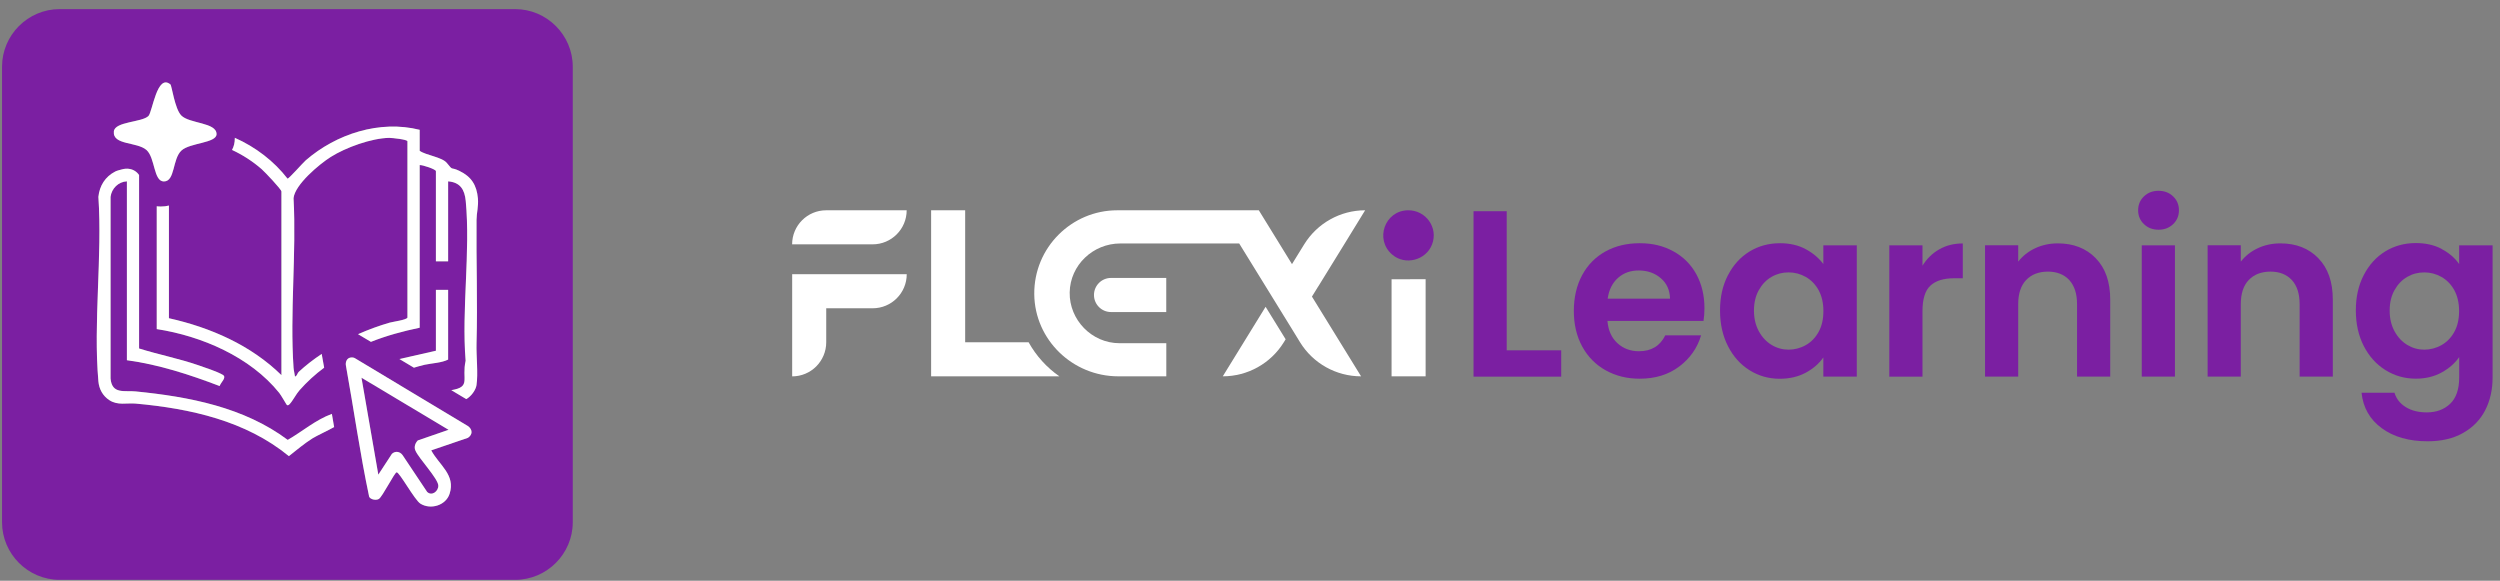 <svg width="254" height="59" viewBox="0 0 254 59" fill="none" xmlns="http://www.w3.org/2000/svg">
<rect x="0" y="0" width="254" height="59" fill="#808080" stroke="none"/>
<g clip-path="url(#clip0_4970_12508)">
<path d="M83.939 21.365H92.118C92.118 23.276 90.569 24.825 88.658 24.825H80.48C80.48 22.914 82.028 21.365 83.939 21.365Z" fill="white"/>
<path d="M92.124 27.861C92.124 29.772 90.575 31.321 88.664 31.321H83.945V34.775C83.945 35.733 83.555 36.597 82.931 37.227C82.307 37.85 81.438 38.24 80.485 38.24V27.861H92.129H92.124Z" fill="white"/>
<path d="M144.843 28.365V38.232H141.383V28.376L144.843 28.365Z" fill="white"/>
<path d="M145.495 24.84C144.871 26.45 142.759 27.002 141.439 25.86C139.656 24.322 140.692 21.414 143.032 21.364C144.849 21.325 146.158 23.124 145.495 24.84Z" fill="#7B1FA2"/>
<path d="M107.633 38.235H94.602V21.365H98.061V34.775H104.507C105.27 36.151 106.346 37.338 107.633 38.235Z" fill="white"/>
<path d="M130.619 34.474L130.435 34.775C129.109 36.925 126.764 38.234 124.234 38.234L128.585 31.17L130.619 34.468V34.474Z" fill="white"/>
<path d="M133.929 29.104L133.294 30.134L138.286 38.235C135.757 38.235 133.411 36.926 132.085 34.775L131.266 33.438L129.233 30.14L125.901 24.736H113.828C111.048 24.736 108.725 26.936 108.68 29.711C108.63 32.485 110.914 34.87 113.745 34.87H118.497V38.235H113.622C108.981 38.235 105.132 34.53 105.081 29.895C105.059 27.527 106.006 25.382 107.555 23.839C109.082 22.312 111.187 21.365 113.516 21.365H127.896L129.974 24.736L131.266 26.836L131.901 25.805L132.503 24.831C133.166 23.755 134.085 22.886 135.155 22.29C136.219 21.694 137.434 21.365 138.693 21.365H138.704H138.698L136.57 24.831L133.935 29.104H133.929Z" fill="white"/>
<path d="M118.491 31.704H112.881C111.923 31.704 111.148 30.929 111.148 29.971C111.148 29.013 111.923 28.238 112.881 28.238H118.491V31.698V31.704Z" fill="white"/>
<path d="M153.082 35.593H158.62V38.267H149.712V21.459H153.082V35.593Z" fill="#7B1FA2"/>
<path d="M173.072 32.605H163.317C163.395 33.569 163.734 34.321 164.33 34.867C164.927 35.413 165.656 35.686 166.52 35.686C167.773 35.686 168.665 35.146 169.194 34.071H172.832C172.448 35.358 171.707 36.41 170.615 37.235C169.523 38.06 168.18 38.477 166.592 38.477C165.305 38.477 164.158 38.193 163.138 37.625C162.119 37.057 161.322 36.249 160.754 35.207C160.185 34.165 159.901 32.962 159.901 31.597C159.901 30.232 160.18 29.006 160.743 27.959C161.305 26.917 162.091 26.115 163.105 25.552C164.119 24.989 165.278 24.711 166.598 24.711C167.918 24.711 169.005 24.984 170.008 25.53C171.01 26.076 171.79 26.85 172.342 27.853C172.893 28.856 173.172 30.009 173.172 31.307C173.172 31.786 173.139 32.221 173.077 32.605H173.072ZM169.673 30.343C169.657 29.474 169.345 28.784 168.732 28.26C168.119 27.736 167.372 27.48 166.492 27.48C165.656 27.48 164.954 27.73 164.386 28.238C163.818 28.744 163.467 29.447 163.339 30.343H169.673Z" fill="#7B1FA2"/>
<path d="M175.563 27.959C176.103 26.917 176.833 26.115 177.752 25.552C178.677 24.989 179.708 24.711 180.844 24.711C181.841 24.711 182.711 24.912 183.457 25.313C184.204 25.714 184.8 26.221 185.251 26.828V24.923H188.65V38.266H185.251V36.316C184.817 36.94 184.22 37.458 183.457 37.87C182.694 38.277 181.814 38.483 180.822 38.483C179.697 38.483 178.677 38.193 177.752 37.614C176.827 37.035 176.098 36.221 175.563 35.168C175.022 34.115 174.755 32.906 174.755 31.541C174.755 30.176 175.022 28.995 175.563 27.953V27.959ZM184.778 29.491C184.454 28.906 184.02 28.455 183.479 28.143C182.933 27.831 182.348 27.675 181.719 27.675C181.089 27.675 180.516 27.825 179.986 28.132C179.457 28.438 179.028 28.884 178.699 29.469C178.371 30.054 178.203 30.75 178.203 31.552C178.203 32.355 178.371 33.057 178.699 33.658C179.028 34.26 179.463 34.722 179.997 35.046C180.538 35.369 181.112 35.525 181.719 35.525C182.326 35.525 182.933 35.369 183.479 35.057C184.025 34.745 184.46 34.293 184.778 33.709C185.101 33.123 185.257 32.422 185.257 31.602C185.257 30.784 185.095 30.082 184.778 29.497V29.491Z" fill="#7B1FA2"/>
<path d="M197.023 25.336C197.719 24.935 198.522 24.734 199.419 24.734V28.272H198.527C197.469 28.272 196.666 28.523 196.132 29.019C195.591 29.515 195.324 30.384 195.324 31.62V38.267H191.953V24.924H195.324V26.996C195.758 26.289 196.321 25.737 197.023 25.336Z" fill="#7B1FA2"/>
<path d="M212.928 26.236C213.909 27.239 214.399 28.643 214.399 30.437V38.265H211.028V30.894C211.028 29.835 210.761 29.022 210.232 28.448C209.702 27.88 208.978 27.596 208.064 27.596C207.151 27.596 206.399 27.88 205.858 28.448C205.318 29.016 205.05 29.835 205.05 30.894V38.265H201.68V24.922H205.05V26.582C205.502 26.002 206.075 25.551 206.772 25.222C207.468 24.894 208.237 24.727 209.073 24.727C210.66 24.727 211.947 25.228 212.928 26.231V26.236Z" fill="#7B1FA2"/>
<path d="M217.826 22.772C217.43 22.393 217.235 21.925 217.235 21.363C217.235 20.8 217.43 20.332 217.826 19.953C218.221 19.574 218.712 19.385 219.308 19.385C219.904 19.385 220.394 19.574 220.79 19.953C221.185 20.332 221.38 20.8 221.38 21.363C221.38 21.925 221.185 22.393 220.79 22.772C220.394 23.151 219.904 23.34 219.308 23.34C218.712 23.34 218.221 23.151 217.826 22.772ZM220.974 24.923V38.266H217.603V24.923H220.974Z" fill="#7B1FA2"/>
<path d="M235.542 26.236C236.523 27.239 237.013 28.643 237.013 30.437V38.265H233.642V30.894C233.642 29.835 233.375 29.022 232.846 28.448C232.317 27.88 231.592 27.596 230.679 27.596C229.765 27.596 229.013 27.88 228.472 28.448C227.932 29.016 227.665 29.835 227.665 30.894V38.265H224.294V24.922H227.665V26.582C228.116 26.002 228.69 25.551 229.386 25.222C230.082 24.894 230.851 24.727 231.687 24.727C233.275 24.727 234.562 25.228 235.542 26.231V26.236Z" fill="#7B1FA2"/>
<path d="M248.066 25.297C248.818 25.693 249.414 26.2 249.849 26.829V24.924H253.247V38.361C253.247 39.598 252.996 40.701 252.501 41.671C252.005 42.64 251.258 43.415 250.261 43.983C249.264 44.551 248.06 44.835 246.651 44.835C244.757 44.835 243.202 44.395 241.993 43.509C240.779 42.623 240.094 41.42 239.932 39.899H243.28C243.459 40.506 243.837 40.997 244.422 41.359C245.007 41.721 245.72 41.899 246.556 41.899C247.537 41.899 248.328 41.604 248.941 41.019C249.548 40.434 249.854 39.548 249.854 38.356V36.283C249.42 36.907 248.824 37.431 248.06 37.849C247.297 38.267 246.428 38.473 245.447 38.473C244.322 38.473 243.297 38.183 242.367 37.604C241.436 37.024 240.701 36.211 240.16 35.158C239.62 34.105 239.353 32.896 239.353 31.531C239.353 30.166 239.62 28.985 240.16 27.943C240.701 26.901 241.431 26.099 242.35 25.537C243.275 24.974 244.305 24.695 245.442 24.695C246.439 24.695 247.314 24.89 248.066 25.286V25.297ZM249.364 29.492C249.041 28.907 248.606 28.456 248.066 28.144C247.52 27.832 246.935 27.676 246.305 27.676C245.676 27.676 245.102 27.826 244.573 28.133C244.044 28.439 243.615 28.885 243.286 29.47C242.957 30.055 242.79 30.751 242.79 31.553C242.79 32.356 242.957 33.058 243.286 33.659C243.615 34.261 244.049 34.724 244.584 35.047C245.124 35.37 245.698 35.526 246.305 35.526C246.913 35.526 247.52 35.37 248.066 35.058C248.612 34.746 249.046 34.294 249.364 33.709C249.687 33.125 249.843 32.423 249.843 31.604C249.843 30.785 249.682 30.083 249.364 29.498V29.492Z" fill="#7B1FA2"/>
<path d="M36.727 38.375L45.574 43.668L42.448 44.748C42.181 45.027 42.03 45.439 42.22 45.807C42.571 46.598 44.504 48.62 44.532 49.334C44.554 49.907 43.869 50.442 43.395 49.974L40.899 46.236C40.626 45.868 40.17 45.79 39.819 46.108L38.437 48.225L36.727 38.375Z" fill="#7B1FA2"/>
<path d="M52.343 0.926H6.057C2.837 0.926 0.207 3.561 0.207 6.776V53.061C0.207 56.276 2.837 58.911 6.057 58.911H52.343C55.557 58.911 58.192 56.276 58.192 53.061V6.776C58.192 3.561 55.557 0.926 52.343 0.926ZM15.082 11.784C15.489 11.372 15.951 7.439 17.316 8.581C17.45 8.686 17.756 11.054 18.414 11.728C19.238 12.575 22.007 12.425 22.002 13.628C21.996 14.547 19.311 14.497 18.442 15.288C17.5 16.146 17.812 18.436 16.648 18.436C15.595 18.431 15.767 16.046 14.893 15.249C13.929 14.386 11.428 14.776 11.567 13.355C11.667 12.336 14.425 12.441 15.082 11.784ZM31.768 44.526C30.91 45.067 30.141 45.718 29.35 46.342C24.971 42.749 19.322 41.507 13.784 41.005C12.848 40.927 11.962 41.217 11.104 40.654C10.441 40.22 10.062 39.529 9.996 38.738C9.466 32.776 10.402 26.046 9.996 20.002C10.113 18.871 10.687 17.957 11.695 17.433C11.884 17.333 12.152 17.277 12.386 17.21C12.625 17.144 12.87 17.121 13.116 17.155C13.121 17.155 13.127 17.155 13.132 17.16C13.544 17.216 13.907 17.45 14.13 17.784V35.406C16.118 36.03 18.174 36.426 20.158 37.111C20.848 37.356 22.041 37.735 22.631 38.08C23.082 38.342 22.431 38.843 22.314 39.222C19.272 38.063 16.141 37.038 12.893 36.598V18.425C12.029 18.464 11.338 19.149 11.232 20.002V38.465C11.383 40.092 12.648 39.651 13.784 39.768C19.21 40.309 24.782 41.367 29.233 44.693C30.709 43.846 32.069 42.654 33.718 42.053C33.79 42.498 33.868 42.944 33.946 43.39C33.473 43.668 32.141 44.292 31.768 44.526ZM47.546 44.482L43.813 45.757C44.621 47.256 46.303 48.242 45.679 50.17C45.3 51.351 43.752 51.819 42.715 51.173C42.13 50.816 40.576 47.947 40.297 47.986C40.075 48.025 38.866 50.459 38.492 50.694C38.231 50.855 37.657 50.772 37.506 50.471C36.57 46.058 35.946 41.579 35.144 37.139C35.077 36.788 35.239 36.376 35.629 36.325C35.802 36.303 35.952 36.32 36.097 36.414L47.579 43.312C48.019 43.668 48.03 44.147 47.546 44.482ZM40.582 36.476L44.286 35.635V29.45H45.529V36.531C44.866 36.866 43.941 36.894 43.161 37.055C42.754 37.139 42.387 37.267 42.053 37.356L40.582 36.476ZM48.415 34.871C48.376 36.158 48.593 37.947 48.409 39.139C48.337 39.612 47.891 40.259 47.373 40.548L45.852 39.64C47.886 39.312 46.888 38.526 47.306 36.654C46.883 31.451 47.807 25.601 47.317 20.419C47.206 19.266 46.766 18.525 45.529 18.425V26.548H44.286V17.389C44.286 17.199 42.922 16.742 42.637 16.77V33.295C40.955 33.646 39.278 34.097 37.685 34.732L36.375 33.952C37.445 33.478 38.526 33.088 39.579 32.782C39.935 32.682 41.317 32.504 41.395 32.264V14.358C41.395 14.169 39.841 14.007 39.545 14.007C37.74 14.035 35.133 14.982 33.612 15.94C32.442 16.676 29.957 18.754 29.824 20.135C30.125 25.768 29.439 31.779 29.824 37.362C29.846 37.668 29.935 37.952 29.968 38.253C30.18 38.225 30.186 37.935 30.37 37.763C31.072 37.111 31.852 36.509 32.687 35.958C32.687 36.008 32.698 36.058 32.709 36.108C32.782 36.52 32.854 36.938 32.932 37.356C32.024 38.025 31.183 38.799 30.448 39.629C30.085 40.03 29.751 40.715 29.428 41.055C29.333 41.15 29.233 41.217 29.144 41.144C29.088 41.094 28.564 40.158 28.369 39.919C25.428 36.258 20.475 34.136 15.923 33.434V20.954C16.052 20.977 16.191 20.982 16.347 20.982H16.352C16.648 20.982 16.921 20.949 17.16 20.882V32.331C21.378 33.272 25.484 35.061 28.592 38.114V19.456C28.592 19.238 26.893 17.456 26.587 17.188C25.69 16.403 24.665 15.74 23.573 15.233C23.751 14.904 23.857 14.514 23.857 14.04V14.001C25.957 14.932 27.835 16.369 29.211 18.146C29.339 18.18 30.754 16.559 31.066 16.286C34.164 13.6 38.587 12.168 42.637 13.188V15.322C43.278 15.779 44.916 15.957 45.401 16.559C46.086 17.417 45.735 16.91 46.66 17.355C47.886 17.94 48.431 18.798 48.554 20.146C48.627 20.954 48.42 21.634 48.415 22.341C48.376 26.514 48.532 30.671 48.415 34.871Z" fill="#7B1FA2"/>
<path d="M33.947 43.389C33.473 43.667 32.142 44.291 31.768 44.525C30.91 45.066 30.142 45.718 29.35 46.342C24.971 42.748 19.322 41.506 13.784 41.004C12.848 40.926 11.963 41.216 11.105 40.653C10.442 40.219 10.063 39.528 9.996 38.737C9.467 32.776 10.403 26.046 9.996 20.001C10.113 18.87 10.687 17.956 11.695 17.433C11.885 17.332 12.152 17.277 12.386 17.21C12.626 17.143 12.871 17.121 13.116 17.154C13.121 17.154 13.127 17.154 13.133 17.16C13.545 17.215 13.907 17.449 14.13 17.784V35.405C16.119 36.029 18.174 36.425 20.158 37.11C20.849 37.355 22.041 37.734 22.631 38.08C23.083 38.341 22.431 38.843 22.314 39.222C19.272 38.063 16.141 37.038 12.893 36.598V18.424C12.029 18.463 11.339 19.148 11.233 20.001V38.464C11.383 40.091 12.648 39.651 13.784 39.768C19.211 40.308 24.782 41.367 29.233 44.693C30.71 43.846 32.069 42.654 33.718 42.052C33.791 42.498 33.869 42.943 33.947 43.389Z" fill="white"/>
<path d="M48.411 39.14C48.338 39.613 47.892 40.26 47.374 40.549L45.853 39.641C47.887 39.312 46.89 38.527 47.307 36.655C46.884 31.451 47.809 25.602 47.319 20.421C47.207 19.267 46.767 18.526 45.53 18.426V26.549H44.288V17.39C44.288 17.2 42.923 16.744 42.639 16.771V33.296C40.956 33.647 39.279 34.098 37.686 34.733L36.377 33.953C37.446 33.48 38.527 33.09 39.58 32.783C39.937 32.683 41.318 32.505 41.396 32.265V14.359C41.396 14.17 39.842 14.008 39.547 14.008C37.742 14.036 35.134 14.983 33.613 15.941C32.444 16.677 29.959 18.755 29.825 20.136C30.126 25.769 29.441 31.78 29.825 37.363C29.847 37.669 29.936 37.953 29.97 38.254C30.182 38.226 30.187 37.936 30.371 37.764C31.073 37.112 31.853 36.51 32.689 35.959C32.689 36.009 32.7 36.059 32.711 36.109C32.783 36.521 32.856 36.939 32.934 37.357C32.026 38.026 31.184 38.8 30.449 39.63C30.087 40.031 29.753 40.717 29.429 41.056C29.335 41.151 29.234 41.218 29.145 41.145C29.09 41.095 28.566 40.159 28.371 39.92C25.429 36.26 20.477 34.137 15.925 33.435V20.955C16.053 20.978 16.192 20.983 16.348 20.983H16.354C16.649 20.983 16.922 20.95 17.162 20.883V32.332C21.379 33.273 25.485 35.062 28.594 38.115V19.457C28.594 19.239 26.895 17.457 26.588 17.189C25.691 16.404 24.666 15.741 23.574 15.234C23.752 14.905 23.858 14.515 23.858 14.041V14.002C25.959 14.933 27.836 16.37 29.212 18.148C29.34 18.181 30.755 16.56 31.067 16.287C34.165 13.601 38.589 12.17 42.639 13.189V15.323C43.279 15.78 44.917 15.958 45.402 16.56C46.087 17.418 45.736 16.911 46.661 17.356C47.887 17.941 48.433 18.799 48.555 20.148C48.628 20.955 48.422 21.635 48.416 22.343C48.377 26.515 48.533 30.672 48.416 34.872C48.377 36.159 48.594 37.948 48.411 39.14Z" fill="white"/>
<path d="M45.53 29.451V36.532C44.867 36.867 43.943 36.894 43.163 37.056C42.756 37.139 42.388 37.268 42.054 37.357L40.583 36.477L44.288 35.635V29.451H45.53Z" fill="white"/>
<path d="M22.002 13.628C21.996 14.547 19.311 14.497 18.442 15.288C17.5 16.146 17.812 18.436 16.648 18.436C15.595 18.43 15.768 16.046 14.893 15.249C13.929 14.385 11.428 14.775 11.567 13.355C11.667 12.335 14.425 12.441 15.083 11.784C15.489 11.371 15.952 7.438 17.317 8.58C17.45 8.686 17.757 11.054 18.414 11.728C19.239 12.575 22.008 12.424 22.002 13.628Z" fill="white"/>
<path d="M47.58 43.312L36.097 36.414C35.952 36.32 35.802 36.303 35.629 36.325C35.239 36.375 35.078 36.788 35.145 37.139C35.947 41.579 36.571 46.058 37.507 50.471C37.657 50.771 38.231 50.855 38.493 50.693C38.866 50.459 40.075 48.025 40.298 47.986C40.577 47.947 42.131 50.816 42.716 51.172C43.752 51.819 45.301 51.351 45.68 50.17C46.304 48.242 44.621 47.256 43.813 45.757L47.546 44.481C48.031 44.147 48.02 43.668 47.58 43.312ZM42.448 44.749C42.181 45.027 42.031 45.44 42.22 45.807C42.571 46.599 44.504 48.621 44.532 49.334C44.554 49.908 43.869 50.443 43.395 49.975L40.9 46.236C40.627 45.869 40.17 45.791 39.819 46.108L38.437 48.225L36.727 38.375L45.574 43.668L42.448 44.749Z" fill="white"/>
</g>
<defs>
<clipPath id="clip0_4970_12508">
<rect width="253.034" height="57.985" fill="white" transform="translate(0.207 0.928)"/>
</clipPath>
</defs>
</svg>
